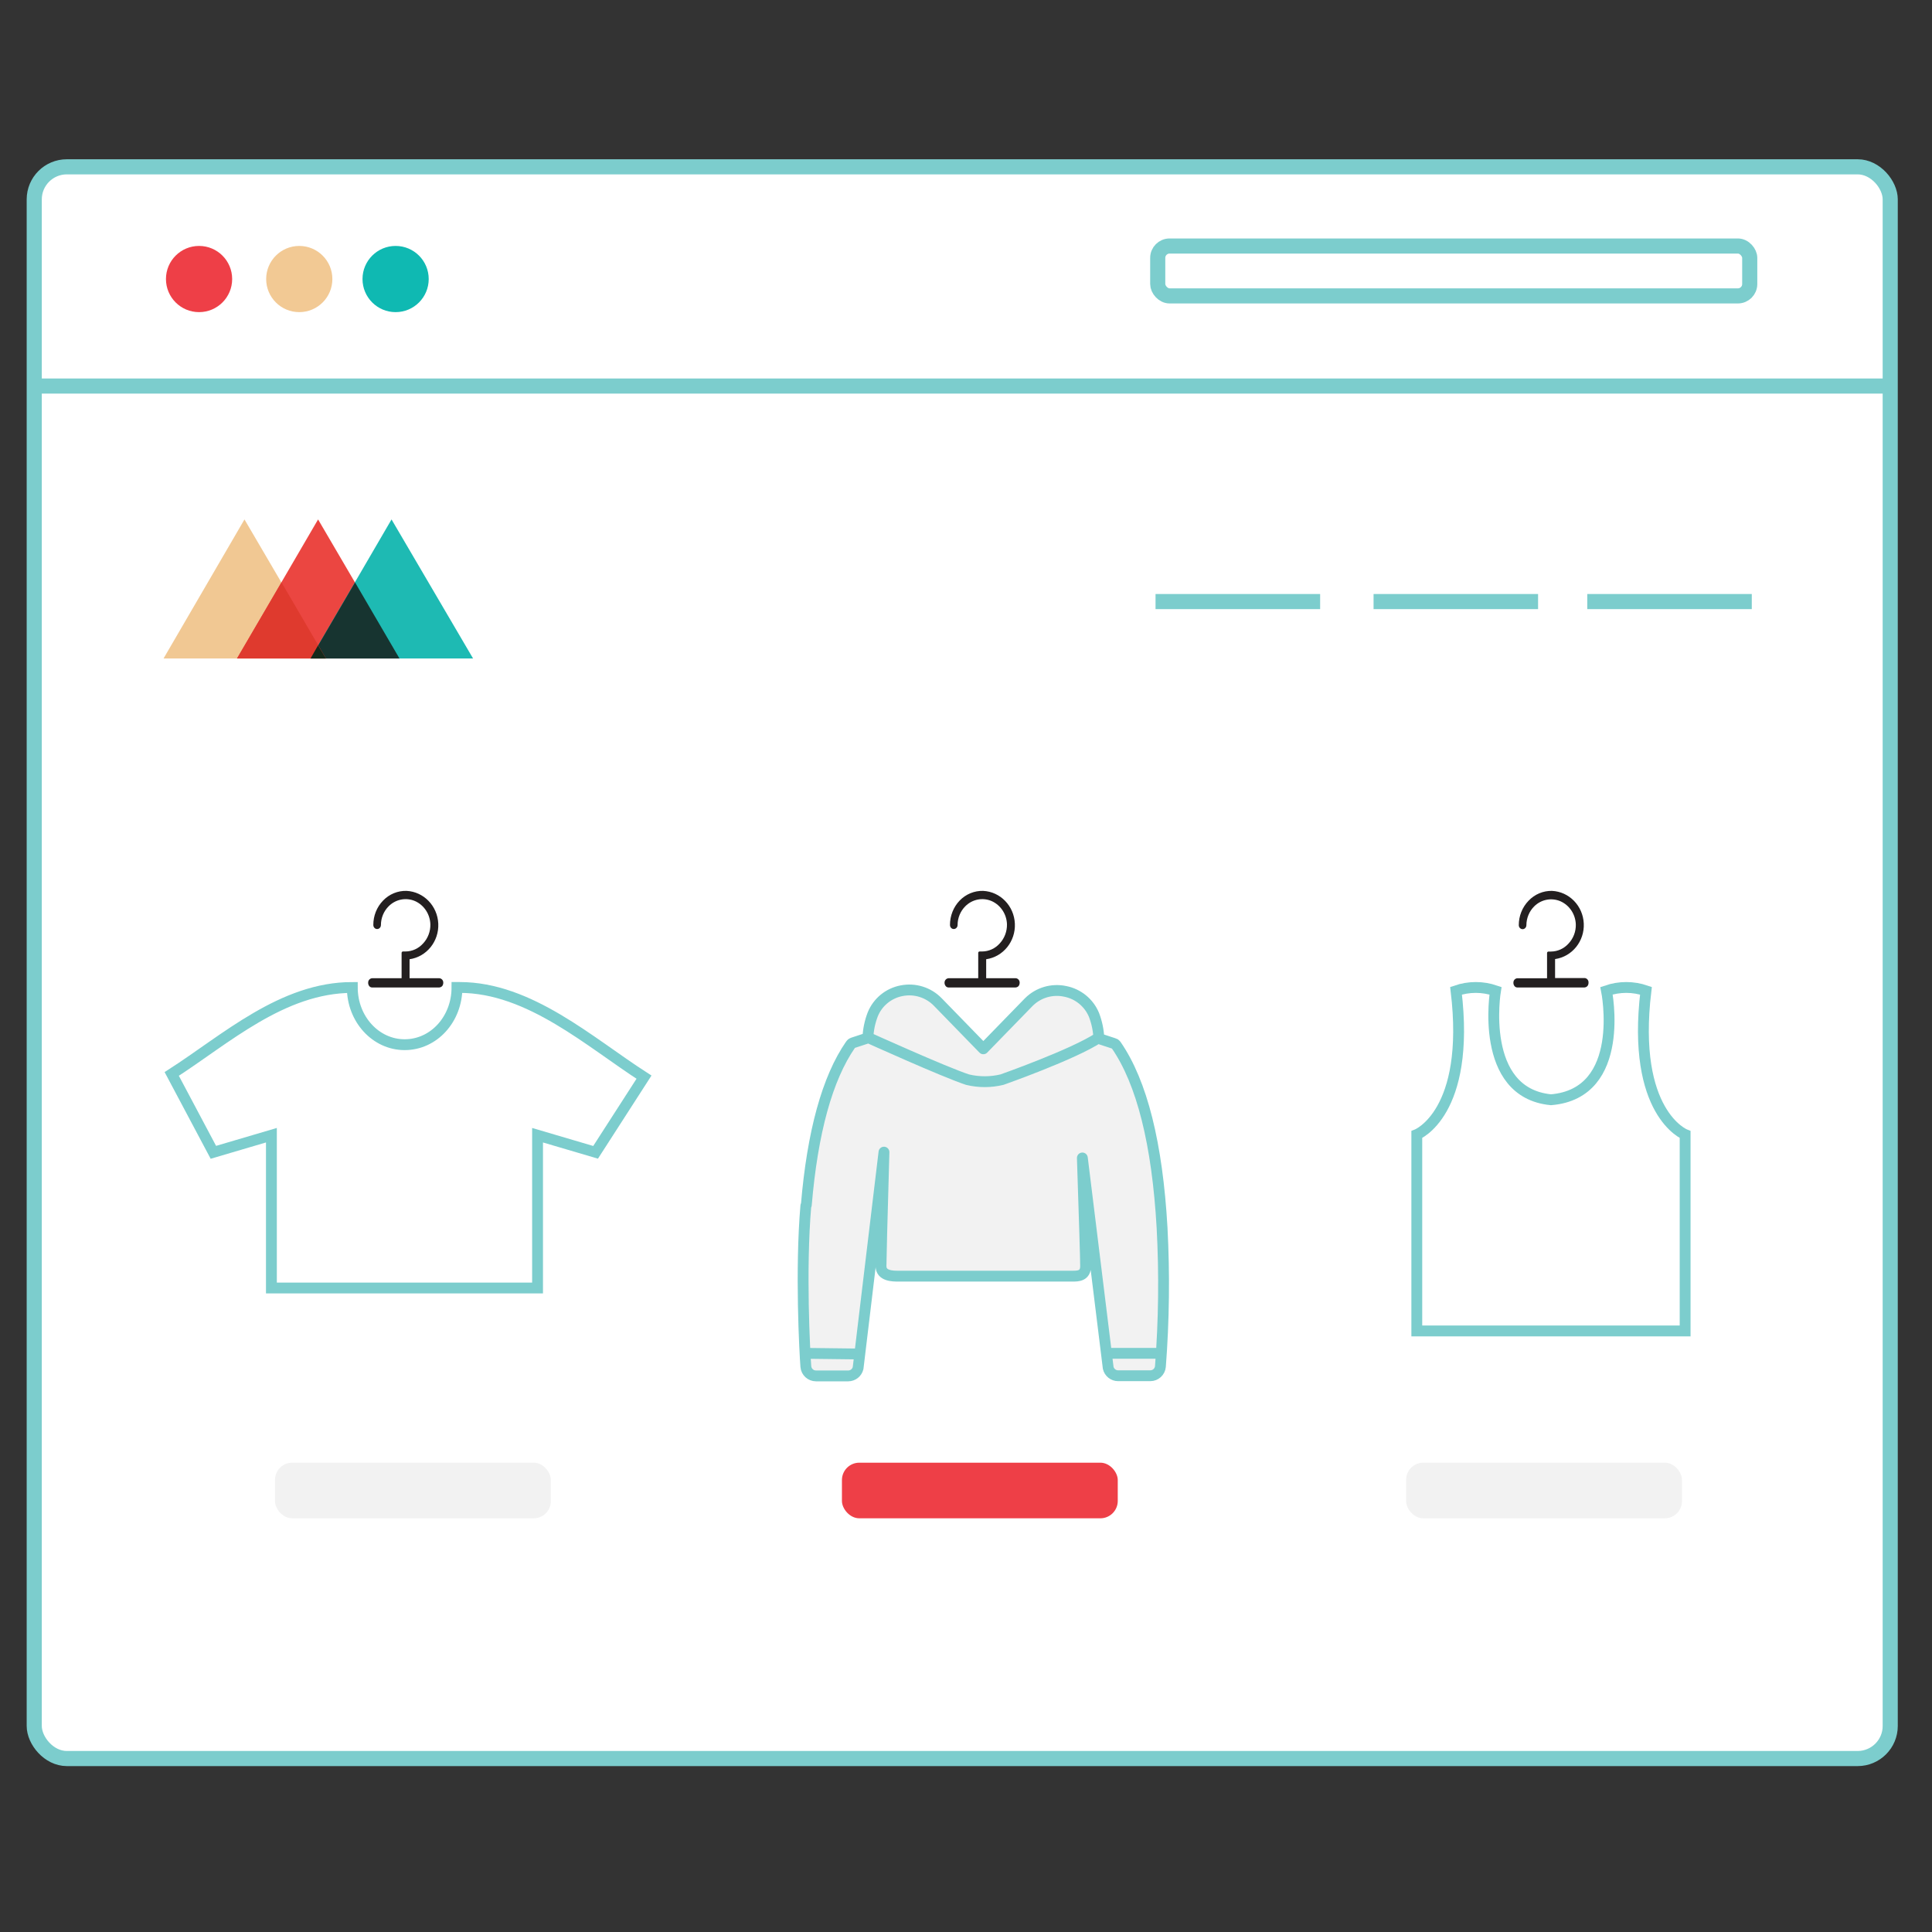 <?xml version="1.0" encoding="UTF-8"?>
<svg width="180px" height="180px" viewBox="0 0 180 180" version="1.1" xmlns="http://www.w3.org/2000/svg" xmlns:xlink="http://www.w3.org/1999/xlink">
    <rect x="0" y="0" width="180" height="180" fill="#333333" stroke="none"/>
    <title>pick-a-product</title>
    <defs>
        <polygon id="path-1" points="0 0 180 0 180 180 0 180"></polygon>
    </defs>
    <g id="Page-1" stroke="none" stroke-width="1" fill="none" fill-rule="evenodd">
        <g id="pf-landing-custom-crop-clothing" transform="translate(-246, -2559)">
            <g id="Group-2-Copy-4" transform="translate(144, 2473)">
                <g id="Steps-horizontal/0-Desktop/3-steps" transform="translate(0, 86)">
                    <g id="pick-a-product" transform="translate(102, 0)">
                        <mask id="mask-2" fill="white">
                            <use xlink:href="#path-1"></use>
                        </mask>
                        <use id="Mask" fill-opacity="0" fill="#FFFFFF" xlink:href="#path-1"></use>
                        <g id="picking-a-shirt-on-printful-page" mask="url(#mask-2)">
                            <g transform="translate(3, 15)">
                                <rect id="Rectangle" stroke="#7CCDCD" stroke-width="1.408" fill="#FFFFFF" fill-rule="nonzero" x="0.19" y="0.542" width="172.918" height="148.297" rx="3.035"></rect>
                                <circle id="Oval" stroke="none" fill="#EE3F47" fill-rule="nonzero" cx="15.546" cy="10.997" r="3.084"></circle>
                                <circle id="Oval-2" stroke="none" fill="#0FB9B2" fill-rule="nonzero" cx="33.858" cy="10.997" r="3.084"></circle>
                                <circle id="Oval-3" stroke="none" fill="#F2C994" fill-rule="nonzero" cx="24.882" cy="10.997" r="3.084"></circle>
                                <path d="M37.932,76.139 L35.158,76.139 L35.158,74.37 C36.747,74.141 37.906,72.705 37.833,71.054 C37.76,69.403 36.48,68.08 34.877,68.001 C34.059,67.978 33.267,68.304 32.691,68.903 C32.104,69.507 31.776,70.328 31.782,71.182 C31.781,71.314 31.847,71.436 31.956,71.506 C32.067,71.575 32.206,71.575 32.317,71.506 C32.425,71.436 32.491,71.314 32.49,71.182 C32.491,70.523 32.752,69.892 33.212,69.433 C33.863,68.781 34.828,68.591 35.666,68.951 C36.508,69.326 37.065,70.168 37.096,71.113 C37.112,71.773 36.871,72.413 36.428,72.89 C36.005,73.369 35.406,73.644 34.777,73.647 L34.543,73.647 C34.472,73.647 34.416,73.706 34.416,73.778 L34.416,76.139 L31.668,76.139 C31.453,76.154 31.289,76.344 31.301,76.566 C31.298,76.676 31.333,76.784 31.401,76.869 C31.462,76.95 31.556,76.997 31.655,77 L37.925,77 C38.029,76.993 38.127,76.946 38.199,76.869 C38.264,76.782 38.299,76.676 38.299,76.566 C38.311,76.344 38.147,76.154 37.932,76.139 L37.932,76.139 Z" id="Path" stroke="none" fill="#231F20" fill-rule="nonzero"></path>
                                <path d="M39.575,77 C39.575,79.947 37.424,82.331 34.699,82.331 C32.003,82.331 29.823,79.947 29.823,77 C23.312,77 18.02,81.833 13,85.057 L16.879,92.359 L22.286,90.765 L22.286,105 L47.083,105 L47.083,90.765 L52.49,92.359 L57,85.356 C51.98,82.132 46.345,77 39.834,77 L39.575,77 Z" id="Path" stroke="#7CCDCD" stroke-width="1.01" fill="none" fill-rule="nonzero"></path>
                                <path d="M91.645,76.139 L88.88,76.139 L88.88,74.37 C90.468,74.141 91.626,72.705 91.553,71.054 C91.481,69.403 90.201,68.08 88.6,68.001 C87.781,67.978 86.988,68.304 86.409,68.903 C85.828,69.509 85.503,70.329 85.508,71.182 C85.507,71.314 85.573,71.436 85.681,71.506 C85.79,71.574 85.927,71.574 86.035,71.506 C86.149,71.44 86.218,71.316 86.216,71.182 C86.217,70.523 86.477,69.892 86.937,69.433 C87.587,68.781 88.551,68.591 89.388,68.951 C90.23,69.326 90.787,70.168 90.817,71.113 C90.83,71.773 90.59,72.411 90.149,72.89 C89.727,73.369 89.128,73.644 88.5,73.647 L88.266,73.647 C88.196,73.647 88.139,73.706 88.139,73.778 L88.139,76.139 L85.374,76.139 C85.158,76.154 84.993,76.343 85,76.566 C85,76.677 85.038,76.784 85.107,76.869 C85.169,76.95 85.262,76.997 85.361,77 L91.625,77 C91.729,76.993 91.827,76.946 91.899,76.869 C91.964,76.782 91.999,76.676 91.999,76.566 C92.011,76.349 91.855,76.161 91.645,76.139 L91.645,76.139 Z" id="Path" stroke="none" fill="#231F20" fill-rule="nonzero"></path>
                                <g id="adding-design-on-the-hoodie" stroke="none" stroke-width="1" fill="none" fill-rule="evenodd" transform="translate(71.5, 77)">
                                    <path d="M0.601,35.31 C0.643,35.8 1.051,36.177 1.542,36.179 L4.542,36.179 C4.988,36.176 5.373,35.864 5.466,35.428 L5.737,34.145 L0.528,34.145 C0.557,34.691 0.582,35.091 0.601,35.31 Z" id="Path" fill="#F2F2F2" fill-rule="nonzero"></path>
                                    <path d="M29.537,5.385 L29.497,5.337 L29.445,5.29 L29.401,5.261 C29.365,5.239 29.327,5.22 29.288,5.206 L27.925,4.759 C25.548,6.338 18.891,8.678 18.891,8.678 C17.836,8.934 16.734,8.934 15.679,8.678 C13.499,7.946 6.411,4.759 6.411,4.759 L5.041,5.206 C5.001,5.22 4.963,5.239 4.927,5.261 L4.887,5.29 L4.836,5.337 L4.799,5.385 C2.634,8.514 1.249,13.54 0.678,20.32 C0.249,25.317 0.465,31.46 0.612,34.145 L5.737,34.087 L6.132,28.442 L7.292,21.799 C7.292,22.32 7.515,26.76 8.035,26.762 C8.382,26.764 14.435,26.764 26.193,26.762 C26.714,26.76 26.819,22.929 26.821,22.408 L27.885,27.933 L28.786,35.428 C28.879,35.865 29.265,36.178 29.713,36.179 L32.713,36.179 C33.204,36.175 33.611,35.799 33.654,35.31 C33.676,35.039 33.706,34.644 33.739,34.145 C33.987,30.238 34.009,26.319 33.805,22.408 C33.361,14.562 31.925,8.854 29.537,5.385 Z" id="Path" fill="#F2F2F2" fill-rule="nonzero"></path>
                                    <path d="M18.855,8.642 C18.855,8.642 25.511,6.301 27.888,4.722 C27.858,3.97 27.704,3.227 27.434,2.524 C26.969,1.379 25.958,0.546 24.745,0.308 C23.515,0.065 22.246,0.46 21.372,1.359 L17.133,5.718 L12.891,1.356 C12.019,0.458 10.752,0.063 9.525,0.304 C8.312,0.542 7.301,1.375 6.836,2.52 C6.565,3.223 6.412,3.966 6.381,4.718 C6.381,4.718 13.47,7.92 15.649,8.638 C16.703,8.893 17.801,8.895 18.855,8.642 L18.855,8.642 Z" id="Path" fill="#F2F2F2" fill-rule="nonzero"></path>
                                    <polygon id="Path" points="7.162 28.442 7.055 28.944 7.162 28.958"></polygon>
                                    <path d="M0.579,20.335 C0.062,26.339 0.476,34.014 0.579,35.325 C0.622,35.813 1.03,36.188 1.52,36.19 L4.524,36.19 C4.965,36.19 5.347,35.886 5.447,35.457 L7.858,15.342 C7.673,21.789 7.581,25.327 7.581,25.955 C7.581,26.896 8.683,26.896 9.204,26.896 L25.409,26.896 C25.929,26.896 26.643,26.896 26.643,25.955 C26.643,25.327 26.542,21.971 26.341,15.885 L28.749,35.442 C28.85,35.871 29.232,36.175 29.672,36.175 L32.673,36.175 C33.163,36.175 33.572,35.799 33.614,35.31 C33.944,31.016 33.996,26.705 33.768,22.405 C33.325,14.562 31.889,8.851 29.5,5.385 C29.49,5.368 29.478,5.352 29.464,5.337 C29.448,5.32 29.431,5.304 29.412,5.29 L29.372,5.257 L29.354,5.257 L29.24,5.206 L27.881,4.759 C27.848,4.006 27.695,3.264 27.427,2.561 C26.957,1.423 25.947,0.597 24.738,0.363 C23.516,0.101 22.244,0.474 21.357,1.356 L17.115,5.715 L12.873,1.356 C11.999,0.455 10.729,0.059 9.499,0.304 C8.289,0.534 7.278,1.361 6.814,2.502 C6.542,3.205 6.389,3.947 6.359,4.7 L4.989,5.151 L4.872,5.202 L4.828,5.235 C4.811,5.249 4.795,5.265 4.781,5.283 C4.766,5.297 4.754,5.313 4.744,5.33 C2.579,8.455 1.194,13.481 0.623,20.265 M28.935,34.087 L33.385,34.087 M5.38,34.145 L0.509,34.087 M6.37,4.663 C6.37,4.663 13.455,7.869 15.638,8.587 C16.694,8.842 17.795,8.842 18.851,8.587 C18.851,8.587 25.504,6.246 27.885,4.667" id="Shape" stroke="#7CCDCD" stroke-width="1.01" stroke-linecap="round" stroke-linejoin="round"></path>
                                </g>
                                <rect id="Rectangle" stroke="#7CCDCD" stroke-width="1.408" fill="none" x="104.863" y="7.921" width="55.156" height="4.647" rx="1.105"></rect>
                                <line x1="0.317" y1="20.967" x2="172.672" y2="20.967" id="Path" stroke="#7CCDCD" stroke-width="1.408" fill="none"></line>
                                <line x1="144.883" y1="41.047" x2="160.21" y2="41.047" id="Path" stroke="#7CCDCD" stroke-width="1.408" fill="none"></line>
                                <line x1="124.972" y1="41.047" x2="140.299" y2="41.047" id="Path" stroke="#7CCDCD" stroke-width="1.408" fill="none"></line>
                                <line x1="104.659" y1="41.047" x2="119.994" y2="41.047" id="Path" stroke="#7CCDCD" stroke-width="1.408" fill="none"></line>
                                <path d="M150.349,77.307 C149.161,76.898 147.865,76.898 146.676,77.307 C146.676,77.307 148.607,86.876 141.5,87.461 C134.748,86.805 136.331,77.307 136.331,77.307 C135.143,76.898 133.846,76.898 132.658,77.307 C134.032,88.73 129,90.704 129,90.704 L129,109 L154,109 L154,90.704 C154,90.704 148.975,88.73 150.349,77.307 Z" id="Path" stroke="#7CCDCD" stroke-width="1.01" fill="none" fill-rule="nonzero"></path>
                                <path d="M144.65,76.121 L141.883,76.121 L141.883,74.355 C143.473,74.126 144.631,72.691 144.556,71.043 C144.482,69.396 143.199,68.077 141.596,68.001 C140.775,67.983 139.984,68.317 139.411,68.921 C138.827,69.525 138.5,70.343 138.502,71.195 C138.501,71.326 138.567,71.449 138.676,71.518 C138.786,71.587 138.926,71.587 139.036,71.518 C139.145,71.449 139.211,71.326 139.21,71.195 C139.214,70.538 139.474,69.909 139.932,69.45 C140.582,68.799 141.547,68.61 142.385,68.969 C143.227,69.343 143.784,70.184 143.815,71.126 C143.831,71.785 143.59,72.423 143.146,72.899 C142.723,73.377 142.125,73.651 141.496,73.654 L141.262,73.654 C141.193,73.658 141.138,73.714 141.135,73.785 L141.135,76.141 L138.368,76.141 C138.153,76.156 137.989,76.346 138.001,76.567 C137.998,76.677 138.033,76.784 138.101,76.869 C138.162,76.95 138.255,76.997 138.355,77 L144.623,77 C144.727,76.993 144.825,76.946 144.897,76.869 C144.965,76.784 145,76.677 144.998,76.567 C145.021,76.345 144.866,76.146 144.65,76.121 L144.65,76.121 Z" id="Path" stroke="none" fill="#231F20" fill-rule="nonzero"></path>
                                <polygon id="Path" stroke="none" fill="#F1C893" fill-rule="nonzero" points="12.237 46.349 19.777 33.394 27.367 46.349"></polygon>
                                <polygon id="Path-2" stroke="none" fill="#EB4641" fill-rule="nonzero" points="19.08 46.349 26.635 33.394 34.218 46.349"></polygon>
                                <polygon id="Path-3" stroke="none" fill="#1EBAB3" fill-rule="nonzero" points="25.931 46.349 33.478 33.394 41.075 46.349"></polygon>
                                <polygon id="Path-4" stroke="none" fill="#173430" fill-rule="nonzero" points="25.931 46.349 34.218 46.349 30.078 39.259"></polygon>
                                <polygon id="Path-5" stroke="none" fill="#DF3A2E" fill-rule="nonzero" points="19.08 46.349 27.367 46.349 23.227 39.259"></polygon>
                                <polygon id="Path-6" stroke="none" fill="#15291B" fill-rule="nonzero" points="25.931 46.349 27.367 46.349 26.635 45.124"></polygon>
                                <rect id="Rectangle" stroke="none" fill="#EE3F47" fill-rule="nonzero" x="75.441" y="121.275" width="25.698" height="5.182" rx="1.619"></rect>
                                <rect id="Rectangle" stroke="none" fill="#F2F2F2" fill-rule="nonzero" x="128.006" y="121.275" width="25.698" height="5.182" rx="1.598"></rect>
                                <rect id="Rectangle" stroke="none" fill="#F2F2F2" fill-rule="nonzero" x="22.622" y="121.275" width="25.698" height="5.182" rx="1.598"></rect>
                            </g>
                        </g>
                    </g>
                </g>
            </g>
        </g>
    </g>
</svg>